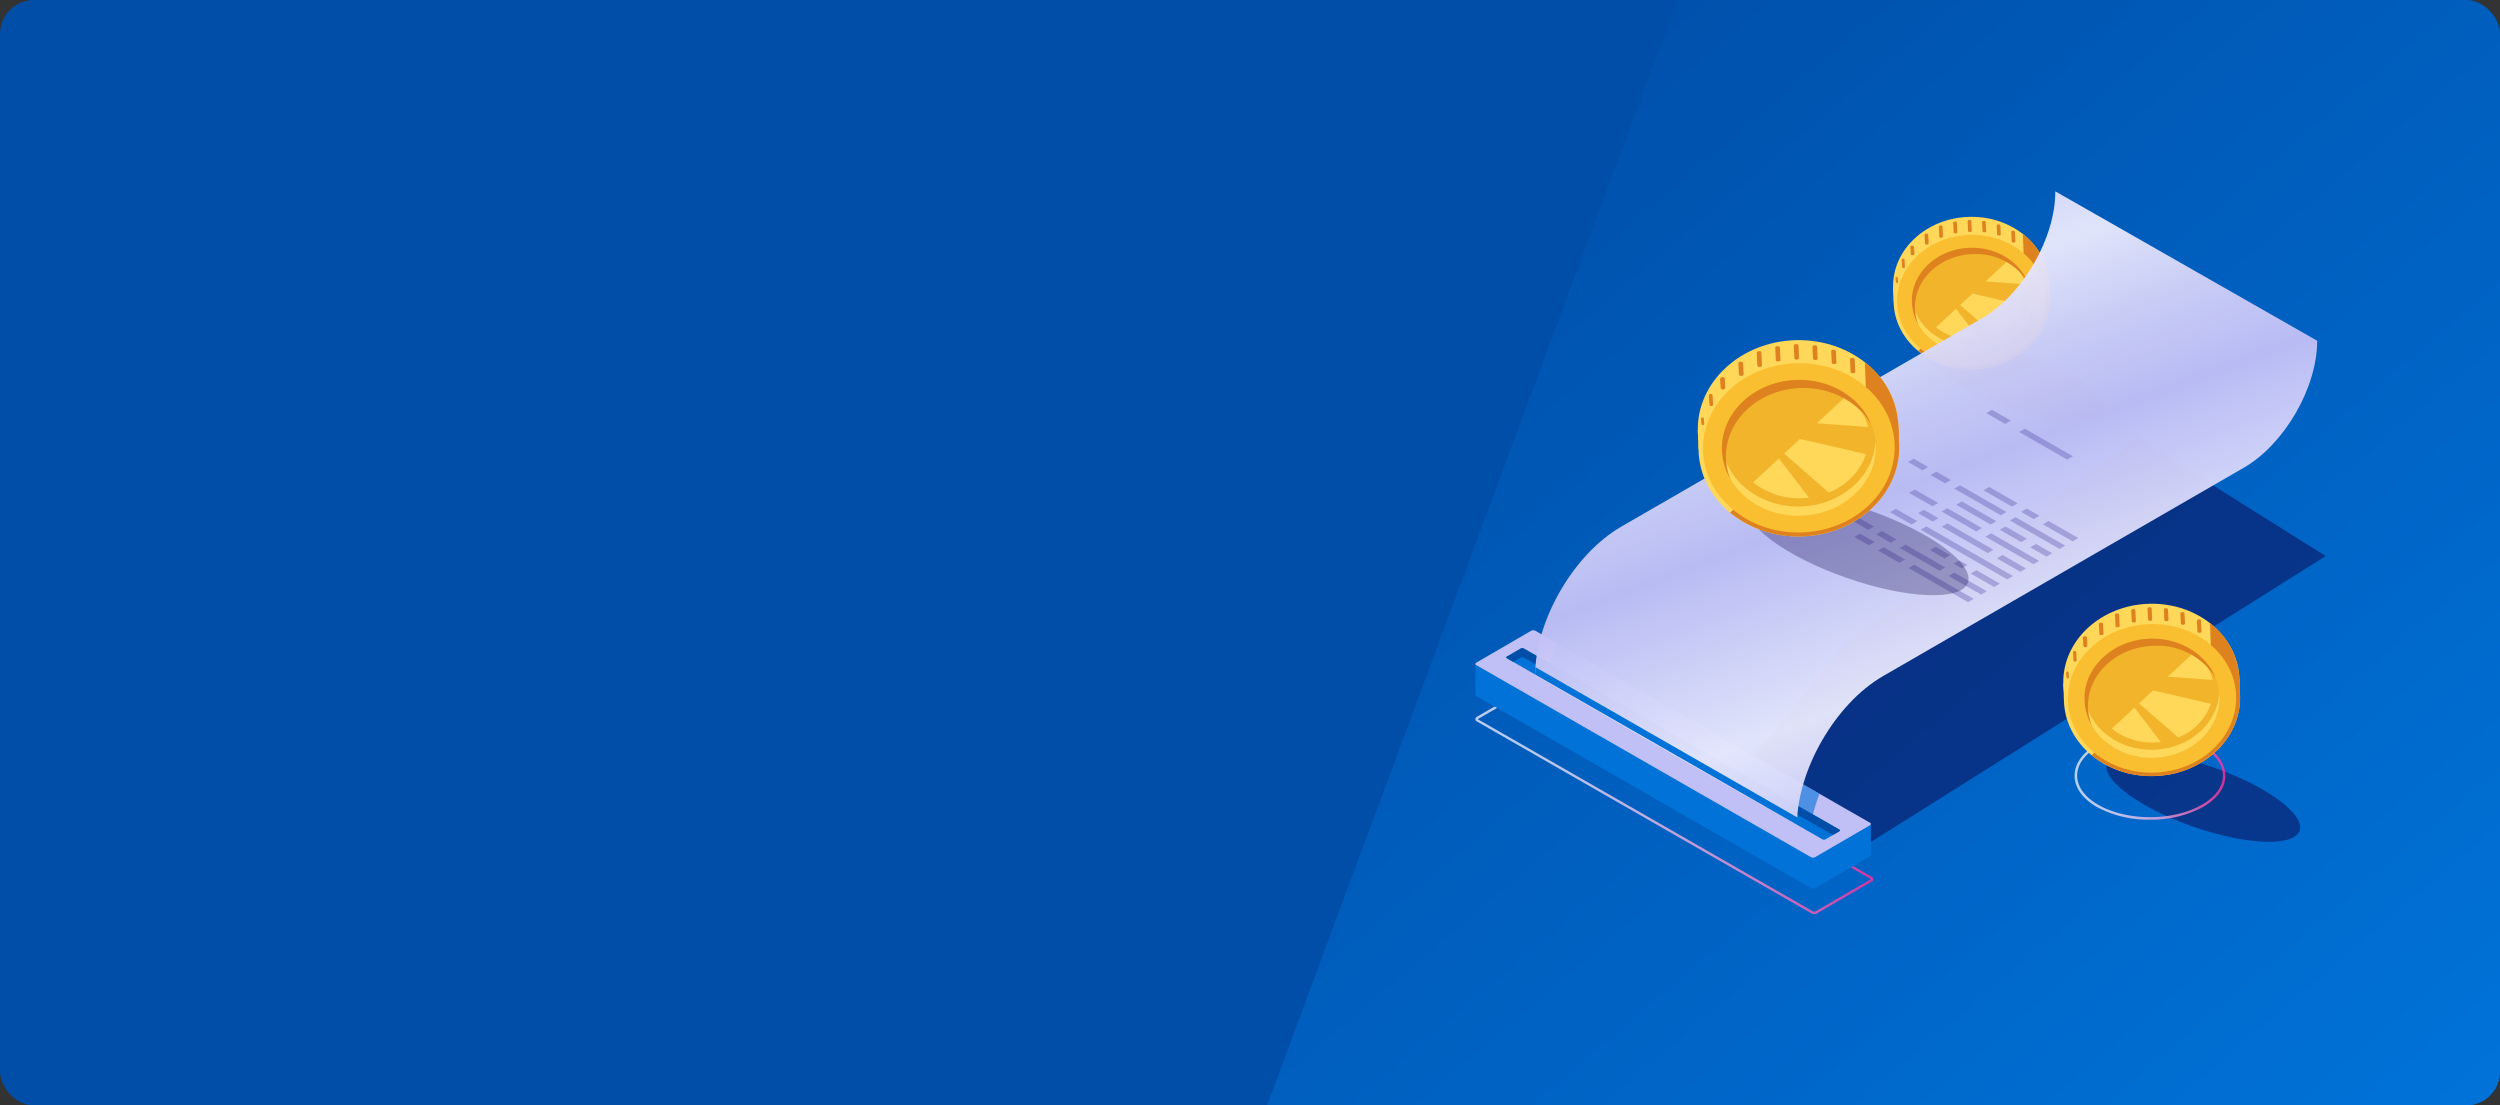 <svg xmlns="http://www.w3.org/2000/svg" xmlns:xlink="http://www.w3.org/1999/xlink" width="588" height="260" viewBox="0 0 588 260">
  <rect x="0" y="0" width="588" height="260" fill="#333333" stroke="none"/>
  <defs>
    <clipPath id="clip-path">
      <rect id="Rectangle_25185" data-name="Rectangle 25185" width="588" height="260" rx="8" fill="#004699"/>
    </clipPath>
    <linearGradient id="linear-gradient" x1="0.092" y1="0.086" x2="0.957" y2="1" gradientUnits="objectBoundingBox">
      <stop offset="0" stop-color="#004ea8"/>
      <stop offset="1" stop-color="#0072d8"/>
    </linearGradient>
    <clipPath id="clip-path-2">
      <rect id="Padding_Box" data-name="Padding Box" width="234" height="212" transform="translate(252.58 111.949)" fill="none"/>
    </clipPath>
    <linearGradient id="linear-gradient-2" y1="0.5" x2="1" y2="0.5" gradientUnits="objectBoundingBox">
      <stop offset="0" stop-color="#e9e9fd"/>
      <stop offset="0.13" stop-color="#e9e4fa"/>
      <stop offset="0.28" stop-color="#ebd7f3"/>
      <stop offset="0.43" stop-color="#edc1e8"/>
      <stop offset="0.59" stop-color="#f1a2d8"/>
      <stop offset="0.75" stop-color="#f57ac4"/>
      <stop offset="0.91" stop-color="#fb4aab"/>
      <stop offset="1" stop-color="#ff2c9c"/>
    </linearGradient>
    <linearGradient id="linear-gradient-3" x1="10.566" y1="-7.961" x2="11.013" y2="-9.362" gradientUnits="objectBoundingBox">
      <stop offset="0" stop-color="#0072d8"/>
      <stop offset="0.04" stop-color="#5b65d8"/>
      <stop offset="0.09" stop-color="#6a72de"/>
      <stop offset="0.14" stop-color="#8188e8"/>
      <stop offset="0.19" stop-color="#a2a6f5"/>
      <stop offset="0.22" stop-color="#bcbeff"/>
      <stop offset="1" stop-color="#bcbeff"/>
    </linearGradient>
    <linearGradient id="linear-gradient-4" x1="11.116" y1="-7.819" x2="10.818" y2="-8.831" gradientUnits="objectBoundingBox">
      <stop offset="0" stop-color="#c0bff6"/>
      <stop offset="0.29" stop-color="#c4c3f6"/>
      <stop offset="0.64" stop-color="#d2d2f9"/>
      <stop offset="1" stop-color="#e9e9fd"/>
    </linearGradient>
    <linearGradient id="linear-gradient-5" x1="5.746" y1="-1.326" x2="5.276" y2="-2.348" gradientUnits="objectBoundingBox">
      <stop offset="0" stop-color="#c0bff6"/>
      <stop offset="0.12" stop-color="#cfcff8"/>
      <stop offset="0.26" stop-color="#e9e9fd"/>
      <stop offset="0.51" stop-color="#c0bff6"/>
      <stop offset="0.62" stop-color="#cfcff8"/>
      <stop offset="0.75" stop-color="#e9e9fd"/>
      <stop offset="1" stop-color="#c0bff6"/>
    </linearGradient>
    <linearGradient id="linear-gradient-6" x1="0" y1="0.5" x2="1" y2="0.5" xlink:href="#linear-gradient-2"/>
  </defs>
  <g id="Background_" data-name="Background " transform="translate(-120 -7398)">
    <rect id="Base" width="588" height="260" rx="8" transform="translate(120 7398)" fill="#004ea8"/>
    <g id="Gradient_" data-name="Gradient " transform="translate(120 7398)" clip-path="url(#clip-path)">
      <path id="Path_32569" data-name="Path 32569" d="M59.566,0H253.027V260h-290Z" transform="translate(334.973)" fill="url(#linear-gradient)"/>
    </g>
    <g id="Graphic" transform="translate(197.42 7310.051)" clip-path="url(#clip-path-2)">
      <g id="graphic_" data-name="graphic " transform="translate(269.58 132.949)">
        <path id="Path_42123" data-name="Path 42123" d="M379.783,300.768l108.269-68.059-44.1-27.679-68.646,47.825L344.16,291.673Z" transform="translate(-288.052 -146.921)" fill="#0f054c" opacity="0.5"/>
        <g id="Group_46079" data-name="Group 46079" transform="translate(98.001 5.999)">
          <path id="Path_42234" data-name="Path 42234" d="M6.4,0c3.6.02,6.578,9.7,6.645,21.614s-2.8,21.561-6.4,21.54S.068,33.457,0,21.54,2.8-.02,6.4,0Z" transform="translate(6.956 37.744) rotate(-70.71)" fill="#0f054c" opacity="0.5"/>
          <g id="Group_46078" data-name="Group 46078" transform="translate(0)">
            <g id="Group_46076" data-name="Group 46076">
              <path id="Path_42124" data-name="Path 42124" d="M442.235,162.337l-.145-3.493-.8-2.044-.515,1.69Z" transform="translate(-405.188 -143.087)" fill="#dd821f"/>
              <path id="Path_42125" data-name="Path 42125" d="M397.007,163.679l-.137-3.429s2.9,2.889,2.9,2.962S397.007,163.679,397.007,163.679Z" transform="translate(-396.621 -143.761)" fill="#ffd85a"/>
              <g id="Group_46075" data-name="Group 46075">
                <path id="Path_42126" data-name="Path 42126" d="M415.592,169.838c10.125-.241,18.15-5.384,17.94-14.326s-8.6-15.984-18.713-15.743-18.149,7.678-17.94,16.62S405.475,170.079,415.592,169.838Z" transform="translate(-396.622 -139.763)" fill="#ffd85a"/>
                <ellipse id="Ellipse_4630" data-name="Ellipse 4630" cx="18.335" cy="16.186" rx="18.335" ry="16.186" transform="translate(0 3.946) rotate(-1.37)" fill="#ffd85a"/>
                <path id="Path_42127" data-name="Path 42127" d="M429.561,149.74a15.227,15.227,0,0,1,5.537,11.22c.217,8.934-7.815,16.379-17.94,16.62a19.562,19.562,0,0,1-12.958-4.338l25.361-23.494Z" transform="translate(-398.051 -141.71)" fill="#dd821f"/>
                <ellipse id="Ellipse_4631" data-name="Ellipse 4631" cx="17.514" cy="15.461" rx="17.514" ry="15.461" transform="translate(0.838 4.658) rotate(-1.37)" fill="#f9bf30"/>
                <ellipse id="Ellipse_4632" data-name="Ellipse 4632" cx="14.061" cy="12.411" rx="14.061" ry="12.411" transform="translate(4.363 7.617) rotate(-1.37)" fill="#f2b42a"/>
                <path id="Path_42128" data-name="Path 42128" d="M402.35,164.271c0-.282,0-.563.016-.845.644,6.447,6.857,11.4,14.294,11.228s13.409-5.433,13.739-11.9c.024.282.048.555.056.845.161,6.849-6,12.556-13.755,12.749s-14.19-5.215-14.351-12.073Z" transform="translate(-397.69 -144.248)" fill="#ffd85a"/>
                <g id="Group_46074" data-name="Group 46074" transform="translate(10.342 10.163)">
                  <path id="Path_42129" data-name="Path 42129" d="M416.468,164.872l2.881-2.672c2.777.628,7.952,1.811,12.081,2.777a11.779,11.779,0,0,1-6.809,6.994l-8.161-7.107Z" transform="translate(-410.786 -154.304)" fill="#ffd85a"/>
                  <path id="Path_42130" data-name="Path 42130" d="M419.624,173.793c-.459.056-.926.089-1.4.1a13.474,13.474,0,0,1-8.813-2.906l4.708-4.362,5.505,7.155Z" transform="translate(-409.41 -155.169)" fill="#ffd85a"/>
                  <path id="Path_42131" data-name="Path 42131" d="M423.89,157.42l5.433-5.03c1.827,1.594,3.461,3.356,3.9,5.706l-9.328-.676Z" transform="translate(-412.236 -152.39)" fill="#ffd85a"/>
                </g>
                <path id="Path_42132" data-name="Path 42132" d="M416.847,150.29c-7.759.185-13.924,5.892-13.755,12.749a11.053,11.053,0,0,0,.837,3.952,11.2,11.2,0,0,1-1.569-5.433c-.161-6.849,6-12.556,13.755-12.749,6.189-.145,11.526,3.26,13.522,8.121a14.334,14.334,0,0,0-12.781-6.64Z" transform="translate(-397.692 -141.527)" fill="#dd821f"/>
              </g>
              <path id="Path_42133" data-name="Path 42133" d="M440.927,156.5a11.984,11.984,0,0,1-.161,3.533c-.4-1.312-1.28-5.232-1.28-5.232l-1.392-3.115-1.159-.958-1.964-1.433-.161-4.491a15.34,15.34,0,0,1,6.125,11.695Z" transform="translate(-404.025 -140.748)" fill="#dd821f"/>
            </g>
            <g id="Group_46077" data-name="Group 46077" transform="translate(0.836 0.754)">
              <path id="Path_42134" data-name="Path 42134" d="M398.2,158.491l-.081-.918a.234.234,0,0,0-.233-.233h-.072a.23.23,0,0,0-.217.25l.08.918a.234.234,0,0,0,.233.233h.072A.23.23,0,0,0,398.2,158.491Z" transform="translate(-397.599 -143.947)" fill="#dd821f"/>
              <path id="Path_42135" data-name="Path 42135" d="M400.163,153.914l-.1-1.658a.258.258,0,0,0-.266-.266h-.161a.264.264,0,0,0-.25.282l.1,1.658a.263.263,0,0,0,.266.266h.161A.264.264,0,0,0,400.163,153.914Z" transform="translate(-397.949 -142.903)" fill="#dd821f"/>
              <path id="Path_42136" data-name="Path 42136" d="M402.888,150.1l-.1-1.6a.292.292,0,0,0-.3-.3h-.282a.311.311,0,0,0-.282.322l.1,1.6a.292.292,0,0,0,.3.3h.282A.311.311,0,0,0,402.888,150.1Z" transform="translate(-398.445 -142.163)" fill="#dd821f"/>
              <path id="Path_42137" data-name="Path 42137" d="M407.036,146.925l-.1-1.948a.292.292,0,0,0-.3-.3h-.282a.311.311,0,0,0-.282.322l.1,1.948a.292.292,0,0,0,.3.3h.282A.311.311,0,0,0,407.036,146.925Z" transform="translate(-399.252 -141.476)" fill="#dd821f"/>
              <path id="Path_42138" data-name="Path 42138" d="M411.216,144.835l-.1-2.238a.292.292,0,0,0-.3-.3h-.282a.311.311,0,0,0-.282.322l.1,2.238a.292.292,0,0,0,.3.3h.282A.311.311,0,0,0,411.216,144.835Z" transform="translate(-400.068 -141.012)" fill="#dd821f"/>
              <path id="Path_42139" data-name="Path 42139" d="M415.416,143.615l-.1-2.157a.292.292,0,0,0-.3-.3h-.282a.311.311,0,0,0-.282.322l.1,2.157a.292.292,0,0,0,.3.3h.282A.311.311,0,0,0,415.416,143.615Z" transform="translate(-400.888 -140.789)" fill="#dd821f"/>
              <path id="Path_42140" data-name="Path 42140" d="M419.626,143.187l-.1-2.189a.292.292,0,0,0-.3-.3h-.282a.311.311,0,0,0-.282.322l.1,2.189a.292.292,0,0,0,.3.3h.282A.311.311,0,0,0,419.626,143.187Z" transform="translate(-401.709 -140.7)" fill="#dd821f"/>
              <path id="Path_42141" data-name="Path 42141" d="M423.856,143.31l-.1-2.052a.292.292,0,0,0-.3-.3h-.282a.311.311,0,0,0-.282.322l.1,2.052a.292.292,0,0,0,.3.3h.282A.311.311,0,0,0,423.856,143.31Z" transform="translate(-402.535 -140.75)" fill="#dd821f"/>
              <path id="Path_42142" data-name="Path 42142" d="M428.106,144.248l-.1-1.98a.292.292,0,0,0-.3-.3h-.282a.311.311,0,0,0-.282.322l.1,1.988a.292.292,0,0,0,.3.3h.282a.311.311,0,0,0,.282-.322Z" transform="translate(-403.364 -140.947)" fill="#dd821f"/>
              <path id="Path_42143" data-name="Path 42143" d="M432.376,146.287l-.1-2.149a.292.292,0,0,0-.3-.3h-.282a.311.311,0,0,0-.282.322l.1,2.149a.292.292,0,0,0,.3.3h.282A.311.311,0,0,0,432.376,146.287Z" transform="translate(-404.197 -141.312)" fill="#dd821f"/>
            </g>
          </g>
        </g>
        <path id="Path_42144" data-name="Path 42144" d="M354.261,330.938a1.209,1.209,0,0,1-.579-.137L274.9,285.6a.6.6,0,0,1-.322-.507.706.706,0,0,1,.394-.588l12.837-7.461a1.4,1.4,0,0,1,1.3-.048l78.779,45.2a.587.587,0,0,1,.322.507.706.706,0,0,1-.394.588l-12.837,7.461a1.461,1.461,0,0,1-.716.185Zm-65.733-53.483a.85.85,0,0,0-.419.1l-12.837,7.461a.226.226,0,0,0-.1.089l78.8,45.177a.833.833,0,0,0,.7-.04l12.837-7.461c.081-.048.1-.08.1-.089l-78.8-45.177a.565.565,0,0,0-.282-.056Z" transform="translate(-274.58 -160.938)" opacity="0.8" fill="url(#linear-gradient-2)"/>
        <g id="Group_46083" data-name="Group 46083" transform="translate(0.001)">
          <g id="Group_46081" data-name="Group 46081">
            <g id="Group_46080" data-name="Group 46080" transform="translate(0 103.233)">
              <path id="Path_42145" data-name="Path 42145" d="M274.95,271.628l.024,7.244h0a.306.306,0,0,0,.169.266l78.779,45.2a1.122,1.122,0,0,0,1-.04l12.837-7.461a.416.416,0,0,0,.233-.29h0v-.024l-.024-7.316-6.23,3.557-72.687-41.708a1.122,1.122,0,0,0-1,.04l-4.4,2.559-8.7-2.028Z" transform="translate(-274.945 -263.669)" fill="url(#linear-gradient-3)"/>
              <path id="Path_42146" data-name="Path 42146" d="M289.026,262.005l78.779,45.2c.258.145.225.41-.072.579L354.9,315.246a1.1,1.1,0,0,1-1,.04l-78.779-45.2c-.258-.145-.225-.41.072-.579l12.837-7.461a1.125,1.125,0,0,1,1-.048Z" transform="translate(-274.944 -261.902)" fill="url(#linear-gradient-4)"/>
              <path id="Path_42147" data-name="Path 42147" d="M295.98,273.624l61.9,34.866a42.574,42.574,0,0,1,2.117-7.4L298.209,265.64a41.714,41.714,0,0,0-2.229,7.984Z" transform="translate(-279.049 -262.631)" fill="#0072d8" opacity="0.6"/>
              <path id="Path_42148" data-name="Path 42148" d="M288.061,267.2l74.28,42.625c.177.1.153.282-.048.394l-3.227,1.875a.764.764,0,0,1-.684.032L284.1,269.506c-.177-.1-.153-.282.048-.394l3.227-1.875A.764.764,0,0,1,288.061,267.2Z" transform="translate(-276.708 -262.924)" fill="#0072d8"/>
              <path id="Path_42149" data-name="Path 42149" d="M284.109,269.505l1.513.869,1.738-1.014a.764.764,0,0,1,.684-.032l72.767,41.756,1.481-.861c.2-.121.225-.3.048-.394L288.061,267.2a.739.739,0,0,0-.684.032l-3.227,1.875c-.2.121-.225.3-.048.394Z" transform="translate(-276.708 -262.923)" fill="#004ea8"/>
            </g>
            <path id="Path_42150" data-name="Path 42150" d="M476.352,167.091,414.76,131.95h0c.032,10.975-7.685,24.334-17.223,29.846l-84.88,49.027C301.443,217.3,292.378,233,292.41,245.9h0L354,281.042h0c-.032-12.9,9.033-28.6,20.247-35.078l84.88-49.027c9.538-5.511,17.255-18.871,17.223-29.846Z" transform="translate(-278.352 -131.95)" opacity="0.96" fill="url(#linear-gradient-5)"/>
            <path id="Path_42151" data-name="Path 42151" d="M292.41,274.412l61.8,35.462c0-.571.024-1.151.056-1.73h0L292.474,272.69c-.032.579-.056,1.159-.056,1.73Z" transform="translate(-278.352 -160.774)" fill="#0072d8"/>
          </g>
          <g id="Group_46082" data-name="Group 46082" transform="translate(63.771 51.381)" opacity="0.32">
            <path id="Path_42152" data-name="Path 42152" d="M403.264,241.79l14,8.032-1.344.781-14-8.032Z" transform="translate(-363.818 -205.354)" fill="#453c9e"/>
            <path id="Path_42153" data-name="Path 42153" d="M394.344,236.67l5.038,2.9-1.344.781-5.038-2.9Z" transform="translate(-362.077 -204.355)" fill="#453c9e"/>
            <path id="Path_42154" data-name="Path 42154" d="M387.434,232.71l3.421,1.964-1.344.781-3.421-1.964Z" transform="translate(-360.729 -203.582)" fill="#453c9e"/>
            <path id="Path_42155" data-name="Path 42155" d="M415,244.11l7.622,4.378-1.344.781-7.63-4.378Z" transform="translate(-366.107 -205.807)" fill="#453c9e"/>
            <path id="Path_42156" data-name="Path 42156" d="M400.732,235.92l9.344,5.368-1.344.781-9.352-5.36Z" transform="translate(-363.322 -204.209)" fill="#453c9e"/>
            <path id="Path_42157" data-name="Path 42157" d="M393.822,231.96l3.421,1.964-1.344.781-3.429-1.964Z" transform="translate(-361.974 -203.436)" fill="#453c9e"/>
            <path id="Path_42158" data-name="Path 42158" d="M387.244,228.18l3.421,1.972-1.344.781-3.421-1.964Z" transform="translate(-360.692 -202.698)" fill="#453c9e"/>
            <path id="Path_42159" data-name="Path 42159" d="M421.442,243.39l5.513,3.171-1.344.781-5.521-3.163Z" transform="translate(-367.364 -205.666)" fill="#453c9e"/>
            <path id="Path_42160" data-name="Path 42160" d="M416.442,240.53l1.883,1.079-1.344.781-1.891-1.079Z" transform="translate(-366.388 -205.108)" fill="#453c9e"/>
            <path id="Path_42161" data-name="Path 42161" d="M409.532,236.56l3.421,1.964-1.344.781-3.429-1.964Z" transform="translate(-365.04 -204.334)" fill="#453c9e"/>
            <path id="Path_42162" data-name="Path 42162" d="M406.814,230.59l20.371,11.687-1.352.781L405.47,231.371Z" transform="translate(-364.511 -203.169)" fill="#453c9e"/>
            <path id="Path_42163" data-name="Path 42163" d="M397.894,225.47l5.038,2.889-1.344.789-5.038-2.9Z" transform="translate(-362.77 -202.169)" fill="#453c9e"/>
            <path id="Path_42164" data-name="Path 42164" d="M429.084,238.95l5.521,3.171-1.352.781-5.513-3.163Z" transform="translate(-368.857 -204.8)" fill="#453c9e"/>
            <path id="Path_42165" data-name="Path 42165" d="M412.994,229.72l10.809,6.205-1.344.781L411.65,230.5Z" transform="translate(-365.717 -202.999)" fill="#453c9e"/>
            <path id="Path_42166" data-name="Path 42166" d="M406.084,225.76l3.421,1.964-1.344.781-3.421-1.964Z" transform="translate(-364.368 -202.226)" fill="#453c9e"/>
            <path id="Path_42167" data-name="Path 42167" d="M425.734,232.62l11.292,6.479-1.344.781L424.39,233.4Z" transform="translate(-368.203 -203.565)" fill="#453c9e"/>
            <path id="Path_42168" data-name="Path 42168" d="M412.934,225.27l8.161,4.684-1.344.789-8.161-4.684Z" transform="translate(-365.705 -202.13)" fill="#453c9e"/>
            <path id="Path_42169" data-name="Path 42169" d="M403.422,219.82l5.513,3.163-1.344.781L402.07,220.6Z" transform="translate(-363.847 -201.067)" fill="#453c9e"/>
            <path id="Path_42170" data-name="Path 42170" d="M438.844,235.73l3.815,2.189-1.344.781-3.815-2.189Z" transform="translate(-370.761 -204.172)" fill="#453c9e"/>
            <path id="Path_42171" data-name="Path 42171" d="M429.924,230.61l5.046,2.9-1.352.781-5.038-2.9Z" transform="translate(-369.021 -203.172)" fill="#453c9e"/>
            <path id="Path_42172" data-name="Path 42172" d="M417.184,223.3l8.121,4.66-1.344.781-8.121-4.66Z" transform="translate(-366.535 -201.746)" fill="#453c9e"/>
            <path id="Path_42173" data-name="Path 42173" d="M432.894,227.9l11.678,6.7-1.344.781-11.678-6.7Z" transform="translate(-369.6 -202.644)" fill="#453c9e"/>
            <path id="Path_42174" data-name="Path 42174" d="M416.634,218.57l10.946,6.286-1.344.781-10.946-6.278Z" transform="translate(-366.427 -200.823)" fill="#453c9e"/>
            <path id="Path_42175" data-name="Path 42175" d="M409.724,214.61l3.429,1.964-1.352.781-3.421-1.964Z" transform="translate(-365.079 -200.05)" fill="#453c9e"/>
            <path id="Path_42176" data-name="Path 42176" d="M403.094,210.8l3.421,1.964-1.344.781-3.421-1.964Z" transform="translate(-363.785 -199.307)" fill="#453c9e"/>
            <path id="Path_42177" data-name="Path 42177" d="M442.534,229.02l6.994,4.016-1.344.781L441.19,229.8Z" transform="translate(-371.481 -202.862)" fill="#453c9e"/>
            <path id="Path_42178" data-name="Path 42178" d="M365.631,220.2l-9.7-5.57-1.352.781,9.707,5.57Z" transform="translate(-354.58 -200.054)" fill="#453c9e"/>
            <path id="Path_42179" data-name="Path 42179" d="M367.376,216.788l-7.622-4.378-1.344.781,7.622,4.378Z" transform="translate(-355.327 -199.621)" fill="#453c9e"/>
            <path id="Path_42180" data-name="Path 42180" d="M369.1,213.353l-5.521-3.163-1.344.781,5.513,3.171Z" transform="translate(-356.073 -199.188)" fill="#453c9e"/>
            <path id="Path_42181" data-name="Path 42181" d="M375.419,212.574l-8.024-4.6-1.344.781,8.024,4.6Z" transform="translate(-356.818 -198.754)" fill="#453c9e"/>
            <path id="Path_42182" data-name="Path 42182" d="M376.735,208.913l-5.521-3.163-1.344.781,5.521,3.171Z" transform="translate(-357.564 -198.321)" fill="#453c9e"/>
            <path id="Path_42183" data-name="Path 42183" d="M382.036,207.546l-6.994-4.016-1.352.781,7,4.016Z" transform="translate(-358.309 -197.888)" fill="#453c9e"/>
            <path id="Path_42184" data-name="Path 42184" d="M382.677,203.5l-3.815-2.189-1.352.781,3.815,2.189Z" transform="translate(-359.055 -197.455)" fill="#453c9e"/>
            <path id="Path_42185" data-name="Path 42185" d="M390.073,203.332l-7.389-4.242-1.344.781,7.389,4.242Z" transform="translate(-359.802 -197.022)" fill="#453c9e"/>
            <path id="Path_42186" data-name="Path 42186" d="M393.506,200.886l-7-4.016-1.344.781,6.994,4.016Z" transform="translate(-360.547 -196.588)" fill="#453c9e"/>
            <path id="Path_42187" data-name="Path 42187" d="M436.182,225.37l2.97,1.706-1.344.789-2.978-1.714Z" transform="translate(-370.24 -202.15)" fill="#453c9e"/>
            <path id="Path_42188" data-name="Path 42188" d="M425.194,219.07l6.7,3.847-1.344.781-6.7-3.847Z" transform="translate(-368.098 -200.921)" fill="#453c9e"/>
            <path id="Path_42189" data-name="Path 42189" d="M435.594,202.04l11.308,6.487-1.352.781-11.3-6.487Z" transform="translate(-370.127 -197.597)" fill="#453c9e"/>
            <path id="Path_42190" data-name="Path 42190" d="M425.974,196.52l4.451,2.551-1.344.781L424.63,197.3Z" transform="translate(-368.25 -196.52)" fill="#453c9e"/>
          </g>
        </g>
        <g id="Group_46089" data-name="Group 46089" transform="translate(52.001 34.999)">
          <path id="Path_42191" data-name="Path 42191" d="M354.694,225.688c-1.529,4.37,8.781,11.96,23.035,16.942s27.043,5.489,28.572,1.119-8.781-11.96-23.035-16.942S356.223,221.318,354.694,225.688Z" transform="translate(-342.451 -186.726)" fill="#0f054c" opacity="0.3"/>
          <g id="Group_46088" data-name="Group 46088" transform="translate(0)">
            <g id="Group_46086" data-name="Group 46086">
              <path id="Path_42192" data-name="Path 42192" d="M399.1,204.921l-.177-4.5-1.046-2.632-.66,2.181Z" transform="translate(-351.416 -180.156)" fill="#dd821f"/>
              <path id="Path_42193" data-name="Path 42193" d="M340.877,206.651l-.177-4.411s3.735,3.726,3.735,3.815-3.557.6-3.557.6Z" transform="translate(-340.386 -181.025)" fill="#ffd85a"/>
              <g id="Group_46085" data-name="Group 46085">
                <path id="Path_42194" data-name="Path 42194" d="M364.8,214.594c13.031-.314,23.373-6.938,23.091-18.439s-11.059-20.572-24.089-20.266-23.373,9.892-23.091,21.393,11.059,17.626,24.089,17.312Z" transform="translate(-340.387 -175.881)" fill="#ffd85a"/>
                <ellipse id="Ellipse_4633" data-name="Ellipse 4633" cx="23.598" cy="20.838" rx="23.598" ry="20.838" transform="translate(0 5.067) rotate(-1.37)" fill="#ffd85a"/>
                <path id="Path_42195" data-name="Path 42195" d="M382.793,188.71a19.562,19.562,0,0,1,7.123,14.439c.274,11.5-10.061,21.079-23.091,21.393a25.2,25.2,0,0,1-16.685-5.586Z" transform="translate(-342.228 -178.384)" fill="#dd821f"/>
                <ellipse id="Ellipse_4634" data-name="Ellipse 4634" cx="22.544" cy="19.904" rx="22.544" ry="19.904" transform="translate(1.076 5.975) rotate(-1.37)" fill="#f9bf30"/>
                <ellipse id="Ellipse_4635" data-name="Ellipse 4635" cx="18.101" cy="15.976" rx="18.101" ry="15.976" transform="translate(5.612 9.795) rotate(-1.37)" fill="#f2b42a"/>
                <path id="Path_42196" data-name="Path 42196" d="M347.759,207.416q-.012-.543.024-1.087c.829,8.3,8.829,14.689,18.407,14.455s17.256-6.986,17.691-15.324c.032.362.064.716.072,1.087.209,8.821-7.719,16.17-17.715,16.411S347.969,216.237,347.759,207.416Z" transform="translate(-341.763 -181.653)" fill="#ffd85a"/>
                <g id="Group_46084" data-name="Group 46084" transform="translate(13.329 13.07)">
                  <path id="Path_42197" data-name="Path 42197" d="M365.93,208.2l3.71-3.437c3.574.813,10.238,2.326,15.558,3.582a15.128,15.128,0,0,1-8.765,9.006l-10.5-9.151Z" transform="translate(-358.638 -194.587)" fill="#ffd85a"/>
                  <path id="Path_42198" data-name="Path 42198" d="M370.005,219.678c-.588.072-1.191.121-1.795.137a17.342,17.342,0,0,1-11.34-3.735l6.061-5.61,7.083,9.216Z" transform="translate(-356.87 -195.701)" fill="#ffd85a"/>
                  <path id="Path_42199" data-name="Path 42199" d="M375.49,198.6l6.994-6.479c2.35,2.052,4.451,4.322,5.022,7.348Z" transform="translate(-360.504 -192.12)" fill="#ffd85a"/>
                </g>
                <path id="Path_42200" data-name="Path 42200" d="M366.424,189.416c-10,.241-17.924,7.582-17.715,16.411a14.191,14.191,0,0,0,1.07,5.087,14.372,14.372,0,0,1-2.02-6.994c-.209-8.821,7.719-16.17,17.715-16.411,7.968-.193,14.842,4.193,17.4,10.455-3.075-5.224-9.328-8.717-16.459-8.548Z" transform="translate(-341.763 -178.149)" fill="#dd821f"/>
              </g>
              <path id="Path_42201" data-name="Path 42201" d="M397.428,197.411a15.579,15.579,0,0,1-.2,4.555c-.523-1.69-1.65-6.737-1.65-6.737l-1.795-4.008-1.5-1.231-2.535-1.843-.209-5.787a19.743,19.743,0,0,1,7.888,15.059Z" transform="translate(-349.917 -177.145)" fill="#dd821f"/>
            </g>
            <g id="Group_46087" data-name="Group 46087" transform="translate(1.079 0.949)">
              <path id="Path_42202" data-name="Path 42202" d="M342.415,199.971l-.1-1.183a.292.292,0,0,0-.3-.3h-.089a.3.3,0,0,0-.282.314l.1,1.183a.292.292,0,0,0,.3.3h.089A.3.3,0,0,0,342.415,199.971Z" transform="translate(-341.65 -181.242)" fill="#dd821f"/>
              <path id="Path_42203" data-name="Path 42203" d="M344.94,194.089l-.121-2.133a.342.342,0,0,0-.338-.346h-.209a.348.348,0,0,0-.322.362l.121,2.133a.342.342,0,0,0,.338.346h.209A.348.348,0,0,0,344.94,194.089Z" transform="translate(-342.099 -179.899)" fill="#dd821f"/>
              <path id="Path_42204" data-name="Path 42204" d="M348.453,189.165l-.121-2.068a.38.38,0,0,0-.378-.386h-.362a.393.393,0,0,0-.362.41l.121,2.068a.38.38,0,0,0,.378.386h.362A.393.393,0,0,0,348.453,189.165Z" transform="translate(-342.739 -178.943)" fill="#dd821f"/>
              <path id="Path_42205" data-name="Path 42205" d="M353.8,185.089l-.129-2.5a.38.38,0,0,0-.378-.386h-.362a.393.393,0,0,0-.362.41l.129,2.5a.38.38,0,0,0,.378.386h.362A.393.393,0,0,0,353.8,185.089Z" transform="translate(-343.781 -178.063)" fill="#dd821f"/>
              <path id="Path_42206" data-name="Path 42206" d="M359.169,182.388l-.137-2.881a.38.38,0,0,0-.378-.386h-.362a.393.393,0,0,0-.362.41l.137,2.881a.38.38,0,0,0,.378.386h.362A.393.393,0,0,0,359.169,182.388Z" transform="translate(-344.827 -177.462)" fill="#dd821f"/>
              <path id="Path_42207" data-name="Path 42207" d="M364.579,180.825l-.137-2.769a.38.38,0,0,0-.378-.386H363.7a.393.393,0,0,0-.362.41l.137,2.769a.38.38,0,0,0,.378.386h.362A.393.393,0,0,0,364.579,180.825Z" transform="translate(-345.883 -177.179)" fill="#dd821f"/>
              <path id="Path_42208" data-name="Path 42208" d="M370,180.263l-.137-2.817a.38.38,0,0,0-.378-.386h-.362a.393.393,0,0,0-.362.41l.137,2.817a.38.38,0,0,0,.378.386h.362A.393.393,0,0,0,370,180.263Z" transform="translate(-346.94 -177.06)" fill="#dd821f"/>
              <path id="Path_42209" data-name="Path 42209" d="M375.449,180.426l-.137-2.64a.38.38,0,0,0-.378-.386h-.362a.393.393,0,0,0-.362.41l.137,2.64a.38.38,0,0,0,.378.386h.362A.393.393,0,0,0,375.449,180.426Z" transform="translate(-348.004 -177.126)" fill="#dd821f"/>
              <path id="Path_42210" data-name="Path 42210" d="M380.921,181.638l-.129-2.551a.38.38,0,0,0-.378-.386h-.362a.393.393,0,0,0-.362.41l.129,2.551a.38.38,0,0,0,.378.386h.362A.393.393,0,0,0,380.921,181.638Z" transform="translate(-349.073 -177.38)" fill="#dd821f"/>
              <path id="Path_42211" data-name="Path 42211" d="M386.419,184.255l-.137-2.769a.38.38,0,0,0-.378-.386h-.362a.393.393,0,0,0-.362.41l.137,2.769a.38.38,0,0,0,.378.386h.362A.393.393,0,0,0,386.419,184.255Z" transform="translate(-350.145 -177.848)" fill="#dd821f"/>
            </g>
          </g>
        </g>
        <g id="Group_46095" data-name="Group 46095" transform="translate(138 96.999)">
          <path id="Path_42212" data-name="Path 42212" d="M459.568,297.827c-1.344,3.839,7.711,10.5,20.218,14.874s23.743,4.813,25.087.982-7.711-10.5-20.218-14.874S460.912,294,459.568,297.827Z" transform="translate(-449.006 -260.293)" fill="#0f054c" opacity="0.5"/>
          <path id="Path_42213" data-name="Path 42213" d="M468.329,309.906a25.519,25.519,0,0,1-12.483-2.978c-3.388-1.956-5.256-4.58-5.256-7.381s1.867-5.417,5.256-7.381c6.882-3.976,18.077-3.976,24.959,0,3.388,1.956,5.256,4.58,5.256,7.381s-1.867,5.417-5.256,7.372h0a25.487,25.487,0,0,1-12.475,2.978Zm0-20.129a24.971,24.971,0,0,0-12.177,2.906c-3.2,1.843-4.958,4.282-4.958,6.857s1.763,5.014,4.958,6.865c6.721,3.879,17.65,3.879,24.363,0h0c3.2-1.843,4.958-4.282,4.958-6.857s-1.763-5.014-4.958-6.865A24.914,24.914,0,0,0,468.329,289.777Z" transform="translate(-447.647 -259.116)" opacity="0.8" fill="url(#linear-gradient-6)"/>
          <g id="Group_46094" data-name="Group 46094" transform="translate(0)">
            <g id="Group_46092" data-name="Group 46092">
              <path id="Path_42214" data-name="Path 42214" d="M498.548,279.594l-.153-3.944-.918-2.31-.588,1.908Z" transform="translate(-456.682 -257.856)" fill="#dd821f"/>
              <path id="Path_42215" data-name="Path 42215" d="M447.433,281.111l-.153-3.871s3.276,3.268,3.276,3.348S447.433,281.111,447.433,281.111Z" transform="translate(-447.001 -258.617)" fill="#ffd85a"/>
              <g id="Group_46091" data-name="Group 46091">
                <path id="Path_42216" data-name="Path 42216" d="M468.44,288.081c11.437-.274,20.516-6.093,20.274-16.186S479,253.835,467.563,254.108s-20.516,8.684-20.274,18.785,9.715,15.469,21.152,15.2Z" transform="translate(-447.001 -254.102)" fill="#ffd85a"/>
                <ellipse id="Ellipse_4636" data-name="Ellipse 4636" cx="20.717" cy="18.294" rx="20.717" ry="18.294" transform="translate(0 4.454) rotate(-1.37)" fill="#ffd85a"/>
                <path id="Path_42217" data-name="Path 42217" d="M484.229,265.36a17.178,17.178,0,0,1,6.254,12.676c.241,10.1-8.837,18.512-20.274,18.785a22.129,22.129,0,0,1-14.648-4.9l28.669-26.56Z" transform="translate(-448.616 -256.299)" fill="#dd821f"/>
                <ellipse id="Ellipse_4637" data-name="Ellipse 4637" cx="19.791" cy="17.473" rx="19.791" ry="17.473" transform="translate(0.945 5.253) rotate(-1.37)" fill="#f9bf30"/>
                <ellipse id="Ellipse_4638" data-name="Ellipse 4638" cx="15.888" cy="14.029" rx="15.888" ry="14.029" transform="translate(4.93 8.603) rotate(-1.37)" fill="#f2b42a"/>
                <path id="Path_42218" data-name="Path 42218" d="M453.48,281.784c0-.322,0-.636.016-.958.732,7.284,7.751,12.894,16.161,12.693s15.155-6.133,15.534-13.449c.032.314.056.636.064.95.185,7.743-6.777,14.2-15.55,14.407s-16.041-5.9-16.226-13.642Z" transform="translate(-448.211 -259.169)" fill="#ffd85a"/>
                <g id="Group_46090" data-name="Group 46090" transform="translate(11.7 11.476)">
                  <path id="Path_42219" data-name="Path 42219" d="M469.43,282.468l3.26-3.018c3.139.708,8.982,2.044,13.658,3.139a13.33,13.33,0,0,1-7.694,7.912l-9.224-8.032Z" transform="translate(-463.023 -270.524)" fill="#ffd85a"/>
                  <path id="Path_42220" data-name="Path 42220" d="M473,292.549c-.515.064-1.046.1-1.578.121a15.221,15.221,0,0,1-9.956-3.284l5.32-4.926,6.222,8.089Z" transform="translate(-461.47 -271.502)" fill="#ffd85a"/>
                  <path id="Path_42221" data-name="Path 42221" d="M477.82,274.042l6.141-5.682c2.06,1.8,3.912,3.791,4.411,6.447l-10.544-.765Z" transform="translate(-464.661 -268.36)" fill="#ffd85a"/>
                </g>
                <path id="Path_42222" data-name="Path 42222" d="M469.858,265.983c-8.773.209-15.735,6.656-15.55,14.407a12.627,12.627,0,0,0,.942,4.467,12.581,12.581,0,0,1-1.771-6.141c-.185-7.743,6.777-14.2,15.55-14.407,6.994-.169,13.031,3.686,15.276,9.175a16.186,16.186,0,0,0-14.447-7.5Z" transform="translate(-448.21 -256.092)" fill="#dd821f"/>
              </g>
              <path id="Path_42223" data-name="Path 42223" d="M497.082,273.006a13.765,13.765,0,0,1-.177,4c-.459-1.481-1.449-5.916-1.449-5.916l-1.578-3.525-1.312-1.079-2.221-1.618-.185-5.079a17.349,17.349,0,0,1,6.922,13.224Z" transform="translate(-455.368 -255.212)" fill="#dd821f"/>
            </g>
            <g id="Group_46093" data-name="Group 46093" transform="translate(0.947 0.836)">
              <path id="Path_42224" data-name="Path 42224" d="M448.786,275.244l-.089-1.038a.261.261,0,0,0-.258-.266h-.08a.269.269,0,0,0-.25.282l.089,1.038a.261.261,0,0,0,.258.266h.081A.269.269,0,0,0,448.786,275.244Z" transform="translate(-448.11 -258.808)" fill="#dd821f"/>
              <path id="Path_42225" data-name="Path 42225" d="M451,270.085l-.1-1.867a.292.292,0,0,0-.3-.3h-.185a.311.311,0,0,0-.282.322l.1,1.867a.292.292,0,0,0,.3.3h.185A.311.311,0,0,0,451,270.085Z" transform="translate(-448.504 -257.634)" fill="#dd821f"/>
              <path id="Path_42226" data-name="Path 42226" d="M454.078,265.769l-.1-1.811a.33.33,0,0,0-.338-.338h-.314a.354.354,0,0,0-.322.362l.1,1.811a.33.33,0,0,0,.338.338h.314A.354.354,0,0,0,454.078,265.769Z" transform="translate(-449.064 -256.794)" fill="#dd821f"/>
              <path id="Path_42227" data-name="Path 42227" d="M458.777,262.185l-.113-2.2a.33.33,0,0,0-.338-.338h-.314a.354.354,0,0,0-.322.362l.113,2.2a.33.33,0,0,0,.338.338h.314A.354.354,0,0,0,458.777,262.185Z" transform="translate(-449.979 -256.02)" fill="#dd821f"/>
              <path id="Path_42228" data-name="Path 42228" d="M463.495,259.813l-.121-2.535a.33.33,0,0,0-.338-.338h-.314a.354.354,0,0,0-.322.362l.121,2.535a.33.33,0,0,0,.338.338h.314A.354.354,0,0,0,463.495,259.813Z" transform="translate(-450.899 -255.491)" fill="#dd821f"/>
              <path id="Path_42229" data-name="Path 42229" d="M468.235,258.439l-.121-2.431a.33.33,0,0,0-.338-.338h-.314a.354.354,0,0,0-.322.362l.121,2.431a.33.33,0,0,0,.338.338h.314A.354.354,0,0,0,468.235,258.439Z" transform="translate(-451.824 -255.243)" fill="#dd821f"/>
              <path id="Path_42230" data-name="Path 42230" d="M473,257.949l-.121-2.471a.33.33,0,0,0-.338-.338h-.314a.354.354,0,0,0-.322.362l.121,2.471a.33.33,0,0,0,.338.338h.314A.354.354,0,0,0,473,257.949Z" transform="translate(-452.754 -255.14)" fill="#dd821f"/>
              <path id="Path_42231" data-name="Path 42231" d="M477.775,258.086l-.121-2.318a.33.33,0,0,0-.338-.338H477a.354.354,0,0,0-.322.362l.121,2.318a.33.33,0,0,0,.338.338h.314A.354.354,0,0,0,477.775,258.086Z" transform="translate(-453.685 -255.196)" fill="#dd821f"/>
              <path id="Path_42232" data-name="Path 42232" d="M482.587,259.154l-.113-2.246a.33.33,0,0,0-.338-.338h-.314a.354.354,0,0,0-.322.362l.113,2.246a.33.33,0,0,0,.338.338h.314A.354.354,0,0,0,482.587,259.154Z" transform="translate(-454.626 -255.419)" fill="#dd821f"/>
              <path id="Path_42233" data-name="Path 42233" d="M487.415,261.449l-.121-2.431a.33.33,0,0,0-.338-.338h-.314a.354.354,0,0,0-.322.362l.121,2.431a.33.33,0,0,0,.338.338h.314A.354.354,0,0,0,487.415,261.449Z" transform="translate(-455.566 -255.83)" fill="#dd821f"/>
            </g>
          </g>
        </g>
      </g>
    </g>
  </g>
</svg>
